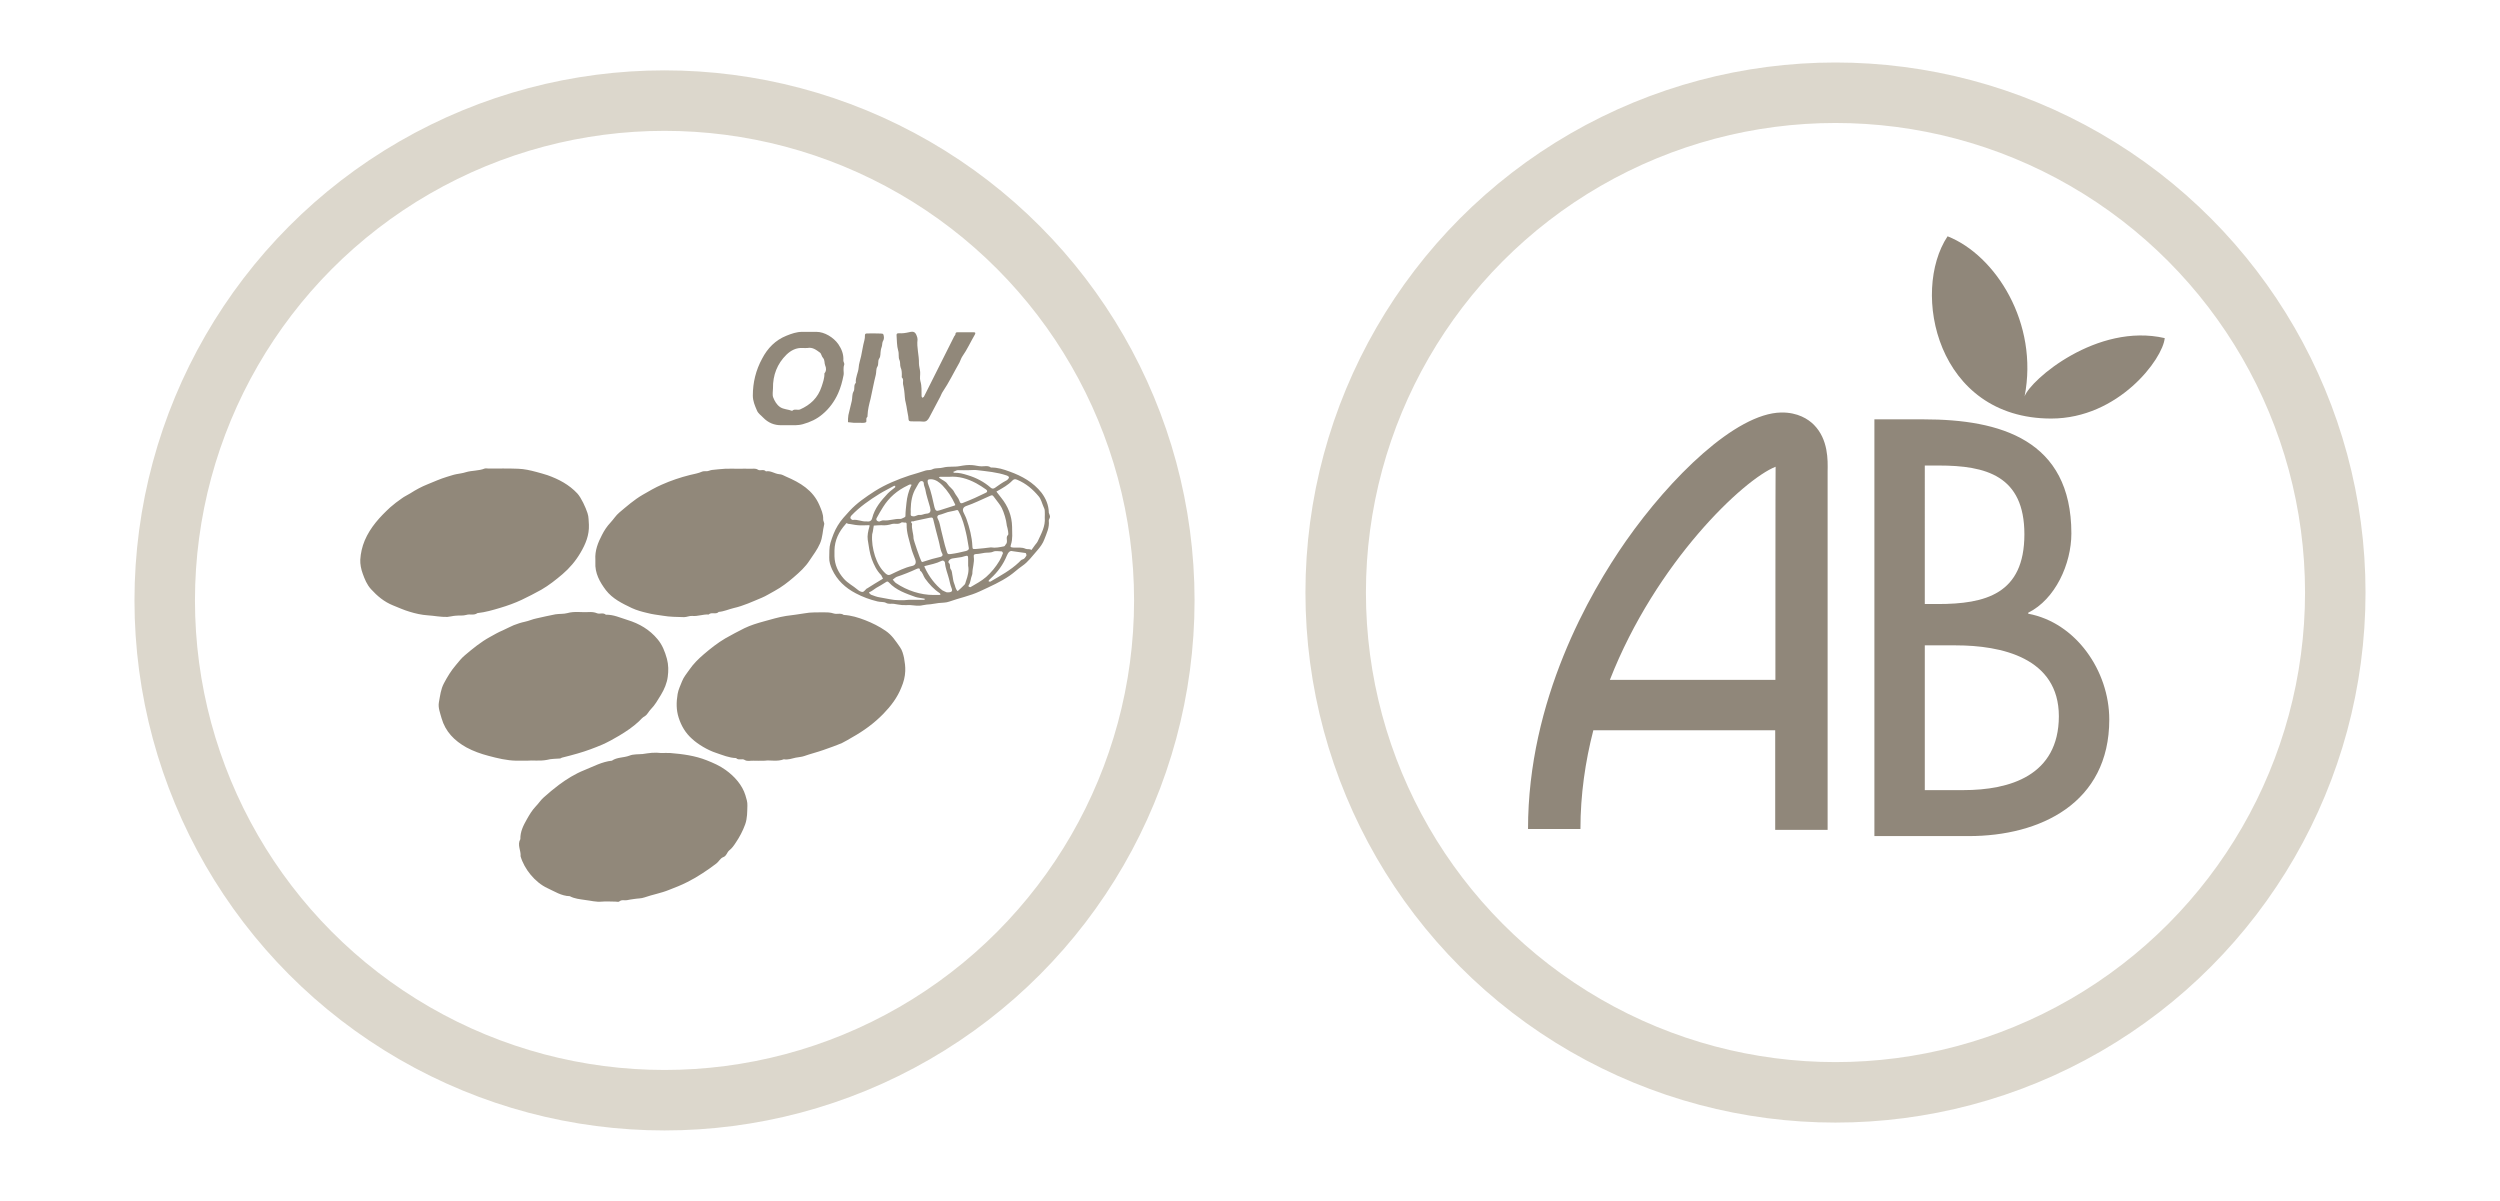 <?xml version="1.0" encoding="UTF-8"?> <!-- Generator: Adobe Illustrator 23.0.3, SVG Export Plug-In . SVG Version: 6.00 Build 0) --> <svg xmlns="http://www.w3.org/2000/svg" xmlns:xlink="http://www.w3.org/1999/xlink" id="Calque_1" x="0px" y="0px" viewBox="0 0 124 59.57" xml:space="preserve"> <g> <g> <circle fill="none" stroke="#DCD7CC" stroke-width="3" stroke-miterlimit="10" cx="91.04" cy="29.39" r="24.79"></circle> <g> <g> <path fill="#90877A" d="M88.35,20.46c-2.26,0.04-5.5,3.23-7.7,6.37c-1.81,2.59-4.86,7.89-4.86,14.29h2.6 c0-1.71,0.24-3.35,0.64-4.9h9.02v4.94h2.6c0,0,0-17.73,0-17.78c0.01-0.55,0.04-1.58-0.68-2.31 C89.69,20.79,89.17,20.45,88.35,20.46z M88.06,33.72h-8.21c2.29-5.85,6.64-9.95,8.22-10.57C88.06,23.22,88.06,33.72,88.06,33.72 z M100.42,19.66c0.71-3.63-1.44-7-3.82-7.94c-1.83,2.75-0.55,9.04,5.14,9.04c3.34,0,5.54-2.96,5.63-3.99 C104.01,16,100.71,18.84,100.42,19.66z M100.6,30.44v-0.05c1.34-0.66,2.14-2.42,2.14-3.93c0-4.66-3.55-5.66-7.32-5.66h-2.45 v20.67h4.68c3.54,0,6.97-1.63,6.97-5.78C104.62,33.27,102.96,30.88,100.6,30.44z M95.47,23.09h0.69c2.34,0,4.25,0.5,4.25,3.41 c0,2.97-1.94,3.46-4.3,3.46h-0.64V23.09z M97.38,39.19h-1.91v-7.18h1.54c2.23,0,5.11,0.6,5.11,3.52 C102.11,38.47,99.69,39.19,97.38,39.19z"></path> </g> </g> </g> <g> <circle fill="none" stroke="#DCD7CC" stroke-width="3" stroke-miterlimit="10" cx="32.96" cy="29.78" r="24.79"></circle> <path id="nkZLIU_1_" fill="#91887A" d="M26.14,37.73c-0.21,0-0.38,0-0.54,0c-0.47-0.01-0.92-0.12-1.37-0.24 c-0.38-0.1-0.75-0.23-1.1-0.42c-0.59-0.33-1.04-0.78-1.23-1.45c-0.07-0.26-0.18-0.52-0.13-0.79c0.06-0.32,0.09-0.64,0.25-0.94 c0.17-0.32,0.35-0.62,0.59-0.9c0.14-0.17,0.28-0.35,0.45-0.49c0.39-0.33,0.79-0.66,1.25-0.91c0.2-0.11,0.4-0.23,0.62-0.32 c0.18-0.08,0.36-0.18,0.55-0.26c0.18-0.07,0.36-0.13,0.55-0.17c0.2-0.04,0.38-0.13,0.59-0.17c0.31-0.07,0.62-0.14,0.93-0.2 c0.2-0.03,0.41-0.01,0.59-0.06c0.35-0.1,0.7-0.03,1.05-0.05c0.15-0.01,0.29,0,0.43,0.06c0.13,0.05,0.3-0.05,0.43,0.07 c0.38-0.01,0.71,0.15,1.07,0.26c0.59,0.18,1.1,0.48,1.49,0.95c0.24,0.28,0.37,0.62,0.47,0.98c0.08,0.3,0.08,0.6,0.04,0.89 c-0.04,0.31-0.17,0.62-0.34,0.9c-0.15,0.24-0.29,0.5-0.5,0.71c-0.1,0.1-0.17,0.26-0.28,0.33c-0.13,0.07-0.21,0.17-0.31,0.27 c-0.3,0.28-0.63,0.5-0.98,0.71c-0.27,0.16-0.54,0.31-0.83,0.44c-0.4,0.17-0.8,0.32-1.22,0.44c-0.26,0.07-0.52,0.15-0.79,0.21 c-0.03,0.01-0.05,0.03-0.08,0.04c-0.22,0.02-0.45,0.01-0.66,0.07C26.76,37.76,26.42,37.7,26.14,37.73z M38.88,37.66 c0.2,0.04,0.4-0.04,0.59-0.08c0.14-0.03,0.28-0.03,0.42-0.08c0.31-0.11,0.64-0.19,0.95-0.3c0.31-0.11,0.63-0.22,0.93-0.35 c0.17-0.08,0.34-0.19,0.5-0.28c0.57-0.32,1.08-0.69,1.54-1.16c0.38-0.39,0.7-0.81,0.9-1.32c0.11-0.26,0.18-0.52,0.19-0.8 c0.01-0.22-0.02-0.44-0.06-0.66c-0.04-0.18-0.09-0.38-0.2-0.53c-0.21-0.3-0.4-0.6-0.71-0.81c-0.32-0.22-0.66-0.39-1.02-0.53 c-0.34-0.13-0.69-0.24-1.06-0.26c-0.15-0.11-0.34-0.02-0.49-0.07c-0.18-0.06-0.35-0.06-0.53-0.06c-0.31,0.01-0.61-0.01-0.92,0.05 c-0.3,0.05-0.61,0.09-0.92,0.13c-0.38,0.06-0.73,0.17-1.1,0.27c-0.33,0.09-0.66,0.19-0.97,0.34c-0.31,0.16-0.63,0.32-0.94,0.5 c-0.39,0.23-0.73,0.5-1.07,0.79c-0.27,0.23-0.52,0.48-0.72,0.77c-0.13,0.19-0.28,0.36-0.36,0.57c-0.08,0.21-0.18,0.4-0.22,0.63 c-0.07,0.42-0.07,0.79,0.05,1.17c0.13,0.41,0.34,0.77,0.67,1.06c0.29,0.27,0.78,0.56,1.18,0.69c0.33,0.11,0.65,0.25,1,0.26 c0.12,0.13,0.3,0.01,0.42,0.09c0.14,0.09,0.29,0.03,0.44,0.04c0.16,0.01,0.33,0,0.56,0C38.21,37.69,38.55,37.79,38.88,37.66z M32.33,37.34c-0.15,0.01-0.31,0.04-0.46,0.06c-0.22,0.02-0.46,0-0.65,0.08c-0.29,0.11-0.61,0.07-0.87,0.25 c-0.49,0.05-0.92,0.29-1.37,0.47c-0.45,0.18-0.87,0.44-1.26,0.73c-0.26,0.2-0.51,0.4-0.75,0.62c-0.15,0.13-0.26,0.31-0.4,0.45 c-0.18,0.19-0.31,0.41-0.44,0.64c-0.17,0.3-0.33,0.61-0.32,0.98c-0.17,0.29,0.04,0.57,0.01,0.85c0.18,0.63,0.72,1.3,1.33,1.58 c0.35,0.16,0.69,0.39,1.11,0.4c0.24,0.13,0.51,0.15,0.77,0.19c0.27,0.03,0.54,0.11,0.82,0.08c0.23-0.02,0.46,0,0.68,0 c0.07,0,0.15,0.03,0.19-0.01c0.12-0.1,0.25-0.04,0.37-0.06c0.12-0.02,0.24-0.05,0.36-0.06c0.17-0.03,0.36-0.02,0.52-0.08 c0.4-0.14,0.82-0.21,1.21-0.37c0.31-0.12,0.62-0.24,0.91-0.39c0.26-0.13,0.52-0.28,0.76-0.44c0.23-0.15,0.46-0.31,0.68-0.48 c0.12-0.09,0.2-0.26,0.33-0.31c0.18-0.06,0.19-0.24,0.31-0.34c0.13-0.1,0.23-0.24,0.32-0.38c0.19-0.28,0.35-0.58,0.47-0.91 c0.11-0.31,0.1-0.62,0.11-0.93c0.01-0.18-0.05-0.35-0.1-0.52c-0.15-0.49-0.53-0.93-0.98-1.25c-0.29-0.21-0.61-0.35-0.94-0.48 c-0.58-0.23-1.19-0.31-1.8-0.36c-0.15-0.01-0.3,0-0.46,0C32.65,37.33,32.49,37.33,32.33,37.34z M29.14,25.45 c-0.09-0.28-0.31-0.76-0.5-0.97c-0.41-0.44-0.92-0.71-1.48-0.91c-0.18-0.06-0.37-0.11-0.55-0.16c-0.3-0.08-0.6-0.15-0.91-0.16 c-0.49-0.02-0.98-0.01-1.47-0.01c-0.07,0-0.14-0.02-0.19,0c-0.3,0.12-0.63,0.09-0.93,0.18c-0.15,0.05-0.32,0.07-0.48,0.1 c-0.16,0.03-0.31,0.09-0.46,0.13c-0.33,0.1-0.64,0.24-0.96,0.37c-0.3,0.12-0.58,0.27-0.86,0.45c-0.14,0.09-0.29,0.15-0.42,0.25 c-0.2,0.14-0.39,0.28-0.57,0.44c-0.52,0.48-0.99,0.99-1.27,1.65c-0.13,0.31-0.2,0.63-0.22,0.95c-0.01,0.22,0.04,0.47,0.12,0.69 c0.1,0.28,0.21,0.55,0.41,0.77c0.31,0.34,0.65,0.63,1.1,0.81c0.27,0.11,0.54,0.23,0.81,0.31c0.29,0.09,0.6,0.16,0.9,0.18 c0.33,0.02,0.65,0.09,0.98,0.08c0.13-0.01,0.26-0.05,0.4-0.06c0.18-0.02,0.37,0.01,0.54-0.04c0.18-0.06,0.38,0.04,0.55-0.09 c0.39-0.04,0.76-0.15,1.13-0.26c0.37-0.11,0.73-0.24,1.07-0.4c0.33-0.16,0.65-0.32,0.97-0.5c0.38-0.22,0.72-0.49,1.05-0.77 c0.35-0.3,0.65-0.65,0.89-1.06c0.26-0.44,0.44-0.88,0.42-1.39C29.19,25.85,29.21,25.65,29.14,25.45z M35.97,23.25 c-0.22,0.01-0.44,0.04-0.66,0.06c-0.08,0.01-0.15,0.05-0.23,0.06c-0.08,0.01-0.18-0.01-0.25,0.02c-0.2,0.09-0.41,0.12-0.61,0.17 c-0.48,0.12-0.95,0.28-1.4,0.48c-0.32,0.14-0.63,0.32-0.94,0.5c-0.43,0.25-0.79,0.57-1.16,0.88c-0.17,0.14-0.29,0.34-0.44,0.5 c-0.17,0.18-0.31,0.39-0.42,0.61c-0.2,0.38-0.36,0.78-0.33,1.23c0,0.04,0,0.09,0,0.13c-0.03,0.54,0.22,0.98,0.52,1.38 c0.33,0.43,0.81,0.66,1.29,0.89c0.24,0.11,0.49,0.18,0.75,0.24c0.26,0.07,0.52,0.1,0.79,0.14c0.34,0.06,0.7,0.06,1.05,0.07 c0.13,0,0.27-0.07,0.4-0.06c0.28,0.03,0.54-0.09,0.82-0.07c0.14-0.14,0.36,0.02,0.5-0.13c0.26-0.02,0.49-0.13,0.74-0.19 c0.49-0.11,0.93-0.32,1.39-0.51c0.22-0.09,0.43-0.23,0.64-0.34c0.35-0.19,0.66-0.43,0.95-0.68c0.29-0.25,0.58-0.51,0.79-0.84 c0.18-0.27,0.38-0.53,0.51-0.83c0.14-0.31,0.13-0.64,0.21-0.95c0.02-0.08-0.06-0.18-0.05-0.26c0.01-0.26-0.1-0.48-0.19-0.7 c-0.32-0.74-0.95-1.11-1.65-1.41c-0.11-0.05-0.22-0.12-0.34-0.12c-0.23-0.02-0.42-0.19-0.66-0.14c-0.11-0.13-0.29-0.01-0.39-0.08 c-0.14-0.09-0.27-0.04-0.4-0.05c-0.18-0.01-0.37,0-0.55,0C36.41,23.25,36.19,23.24,35.97,23.25z M45.76,30.02 c0.14-0.03,0.27-0.04,0.4-0.05c0.13-0.02,0.26-0.04,0.4-0.06c0.18-0.02,0.36-0.01,0.52-0.07c0.5-0.18,1.03-0.28,1.52-0.51 c0.58-0.27,1.03-0.47,1.47-0.77c0.22-0.15,0.4-0.33,0.62-0.48c0.31-0.21,0.51-0.5,0.75-0.77c0.15-0.17,0.29-0.36,0.36-0.56 c0.11-0.29,0.26-0.59,0.22-0.92c-0.01-0.06,0.06-0.13,0.06-0.2c0-0.07-0.04-0.13-0.06-0.2c0-0.01,0-0.02,0-0.03 c-0.01-0.36-0.15-0.68-0.36-0.96c-0.41-0.52-0.97-0.83-1.58-1.05c-0.3-0.11-0.6-0.21-0.93-0.2c-0.14-0.11-0.31-0.06-0.46-0.06 c-0.16,0-0.31-0.05-0.46-0.06c-0.21-0.02-0.42,0.01-0.63,0.05c-0.27,0.05-0.55,0-0.82,0.07c-0.17,0.05-0.37,0.01-0.52,0.08 c-0.13,0.07-0.25,0.03-0.36,0.07c-0.26,0.09-0.52,0.16-0.78,0.24c-0.6,0.2-1.19,0.44-1.73,0.78c-0.45,0.29-0.89,0.59-1.25,0.98 c-0.21,0.23-0.43,0.46-0.59,0.73c-0.16,0.26-0.27,0.56-0.36,0.86c-0.07,0.24-0.05,0.48-0.06,0.72c-0.01,0.21,0.06,0.41,0.14,0.59 c0.25,0.54,0.66,0.92,1.18,1.19c0.34,0.18,0.7,0.31,1.07,0.4c0.15,0.04,0.31,0.01,0.42,0.07c0.14,0.08,0.27,0.03,0.4,0.05 c0.13,0.02,0.26,0.05,0.4,0.06c0.13,0.01,0.26,0,0.39,0C45.36,30.03,45.57,30.07,45.76,30.02z M42.55,26.05 c0.17,0.02,0.35,0,0.52,0c0.05,0,0.08-0.01,0.05,0.08c-0.06,0.21-0.11,0.44-0.08,0.64c0.05,0.32,0.09,0.65,0.2,0.96 c0.11,0.29,0.24,0.57,0.46,0.79c0.03,0.03,0.04,0.09,0.07,0.13c0.04,0.05,0.03,0.05-0.02,0.08c-0.25,0.14-0.48,0.3-0.73,0.45 c-0.02,0.01-0.04,0.01-0.05,0.03c-0.06,0.05-0.12,0.15-0.19,0.15c-0.08,0-0.17-0.05-0.24-0.11c-0.22-0.19-0.49-0.32-0.69-0.55 c-0.28-0.32-0.45-0.68-0.46-1.11c0-0.1,0-0.2,0-0.29c0.01-0.51,0.22-0.93,0.55-1.3c0.02-0.02,0.03-0.09,0.12-0.02 C42.21,25.99,42.38,26.04,42.55,26.05z M51.48,26.83c-0.03,0.07-0.09,0.14-0.14,0.2c-0.06,0.08-0.12,0.17-0.18,0.25 c-0.09-0.07-0.21-0.02-0.29-0.06c-0.2-0.09-0.4-0.05-0.6-0.06c-0.14-0.01-0.17-0.02-0.13-0.14c0.1-0.29,0.06-0.59,0.06-0.89 c-0.01-0.54-0.2-1.02-0.54-1.44c-0.07-0.09-0.14-0.18-0.21-0.27c-0.05-0.06,0-0.05,0.03-0.07c0.26-0.15,0.52-0.29,0.73-0.51 c0.08-0.08,0.14-0.09,0.25-0.04c0.43,0.18,0.77,0.47,1.06,0.82c0.12,0.14,0.16,0.34,0.24,0.52c0.03,0.06,0.06,0.13,0.06,0.2 c0.01,0.11,0,0.22,0,0.33C51.86,26.1,51.65,26.46,51.48,26.83z M48.4,27.23c-0.16,0.01-0.16,0-0.17-0.14 c-0.02-0.46-0.14-0.91-0.29-1.34c-0.04-0.12-0.11-0.24-0.16-0.36c-0.05-0.13,0-0.24,0.14-0.29c0.39-0.13,0.76-0.32,1.13-0.48 c0.18-0.08,0.17-0.08,0.29,0.08c0.12,0.17,0.26,0.32,0.35,0.5c0.11,0.22,0.22,0.6,0.24,0.81c0,0.06,0.03,0.12,0.04,0.18 c0.01,0.05,0.02,0.1,0.03,0.15c0,0.06,0.03,0.16,0,0.19c-0.15,0.13,0.03,0.34-0.12,0.48c-0.03,0.03-0.03,0.08-0.09,0.09 c-0.21,0.04-0.41,0.09-0.64,0.05C48.91,27.18,48.66,27.21,48.4,27.23z M44.24,25.99c0.15-0.04,0.32,0.04,0.46-0.07 c0.04-0.03,0.11,0,0.16,0c0.08-0.01,0.12,0.01,0.11,0.1c-0.01,0.4,0.13,0.77,0.22,1.14c0.05,0.21,0.14,0.4,0.21,0.6 c0.05,0.16,0.01,0.27-0.15,0.31c-0.38,0.08-0.72,0.26-1.06,0.42c-0.1,0.05-0.16,0.04-0.25-0.03c-0.27-0.24-0.43-0.55-0.54-0.88 c-0.11-0.35-0.17-0.71-0.14-1.08c0-0.04,0.03-0.08,0.03-0.12c0.02-0.1,0.03-0.2,0.05-0.31c0.13-0.01,0.26-0.02,0.37-0.02 C43.92,26.07,44.08,26.04,44.24,25.99z M47.91,27.33c-0.25,0.06-0.5,0.12-0.75,0.15c-0.16,0.02-0.16,0-0.22-0.19 c-0.11-0.33-0.17-0.67-0.26-1c-0.05-0.19-0.07-0.39-0.16-0.55c-0.07-0.12,0-0.19,0.06-0.2c0.15-0.03,0.29-0.1,0.43-0.14 c0.11-0.03,0.22-0.04,0.33-0.07c0.17-0.05,0.17-0.05,0.23,0.08c0.17,0.31,0.26,0.66,0.34,1c0.06,0.24,0.09,0.48,0.14,0.75 C48.08,27.26,47.99,27.31,47.91,27.33z M46.29,25.77c0.09,0.35,0.17,0.71,0.27,1.06c0.06,0.21,0.07,0.44,0.18,0.64 c0.04,0.07-0.01,0.13-0.09,0.15c-0.28,0.06-0.55,0.14-0.82,0.23c-0.06,0.02-0.09,0.05-0.13-0.01c-0.05-0.08-0.39-1.05-0.39-1.14 c0-0.24-0.11-0.48-0.07-0.72c-0.1-0.11-0.04-0.13,0.07-0.12c0.02,0,0.03-0.02,0.05-0.02c0.27-0.06,0.54-0.12,0.75-0.16 C46.26,25.65,46.27,25.69,46.29,25.77z M48.42,23.97c0.17,0.09,0.33,0.2,0.49,0.31c0.07,0.05,0.07,0.11,0.01,0.15 c-0.38,0.19-0.76,0.36-1.15,0.51c-0.07,0.03-0.14,0.05-0.18-0.09c-0.05-0.16-0.18-0.28-0.26-0.44c-0.07-0.16-0.24-0.25-0.34-0.41 c-0.08-0.13-0.26-0.19-0.39-0.29c-0.01-0.01-0.02-0.03-0.03-0.04c0.02-0.01,0.04-0.02,0.05-0.02c0.15,0,0.3,0,0.45,0 C47.55,23.61,47.99,23.74,48.42,23.97z M43.48,25.7c0.1-0.19,0.21-0.37,0.32-0.55c0.3-0.48,0.71-0.83,1.22-1.07 c0.04-0.02,0.07-0.04,0.11-0.05c0.03-0.01,0.06,0.01,0.09,0.02c-0.01,0.02-0.03,0.04-0.04,0.07c-0.12,0.26-0.19,0.53-0.22,0.83 c-0.02,0.21-0.05,0.42-0.05,0.63c0,0.07-0.03,0.07-0.09,0.1c-0.06,0.02-0.1,0.06-0.17,0.06c-0.28-0.02-0.54,0.1-0.82,0.07 c-0.08-0.01-0.17,0.05-0.22,0.06C43.49,25.86,43.44,25.78,43.48,25.7z M49.57,27.82c-0.18,0.3-0.4,0.57-0.66,0.8 c-0.23,0.2-0.5,0.34-0.77,0.5c-0.02,0.01-0.06-0.01-0.09-0.02c-0.01-0.01-0.02-0.05-0.01-0.06c0.11-0.15,0.1-0.35,0.17-0.51 c0.01-0.03,0.02-0.06,0.02-0.09c0-0.27,0.11-0.54,0.07-0.82c-0.01-0.09,0-0.13,0.11-0.14c0.14,0,0.28-0.04,0.43-0.06 c0.14-0.02,0.28,0.01,0.43-0.06c0.12-0.05,0.28-0.01,0.42-0.01c0.02,0,0.03,0.04,0.06,0.08C49.7,27.57,49.64,27.7,49.57,27.82z M44.44,28.92c-0.06-0.04-0.11-0.12-0.16-0.17c0.07-0.05,0.13-0.11,0.2-0.14c0.33-0.11,0.66-0.24,0.98-0.39 c0.07-0.03,0.18-0.07,0.17,0.08c0.14,0.09,0.16,0.26,0.25,0.39c0.21,0.29,0.44,0.54,0.73,0.73c0.02,0.01,0.03,0.04,0.04,0.07 c-0.02,0.01-0.04,0.02-0.06,0.02c-0.1,0-0.2,0-0.29,0C45.67,29.51,45,29.3,44.44,28.92z M46.74,24.07 c0.26,0.27,0.47,0.59,0.63,0.94c0.03,0.07-0.01,0.05-0.04,0.07c-0.24,0.08-0.48,0.15-0.72,0.23c-0.17,0.06-0.21,0.02-0.26-0.15 c-0.09-0.38-0.16-0.77-0.31-1.14c-0.01-0.02-0.01-0.04-0.02-0.06c-0.03-0.16,0-0.19,0.16-0.19 C46.41,23.78,46.59,23.92,46.74,24.07z M47.91,28.83c-0.02,0.06-0.03,0.13-0.07,0.17c-0.11,0.11-0.22,0.22-0.34,0.32 c-0.12-0.11-0.12-0.27-0.18-0.4c-0.04-0.1-0.05-0.22-0.07-0.33c-0.03-0.12-0.02-0.26-0.09-0.35c-0.08-0.1,0.01-0.23-0.1-0.32 c-0.07-0.06,0.05-0.2,0.18-0.22c0.15-0.03,0.31-0.04,0.46-0.07c0.05-0.01,0.1-0.03,0.14-0.04c0.16-0.05,0.18-0.03,0.18,0.13 c0,0.1,0,0.2,0,0.34C48.07,28.29,48.01,28.56,47.91,28.83z M46.74,29.28c-0.35-0.27-0.67-0.69-0.87-1.13 c-0.02-0.05-0.05-0.06,0.02-0.08c0.27-0.07,0.55-0.12,0.81-0.25c0.1-0.05,0.17,0.04,0.17,0.09c0.02,0.28,0.13,0.53,0.2,0.8 c0.04,0.15,0.06,0.29,0.12,0.44c0.08,0.18,0.02,0.24-0.23,0.23C46.92,29.36,46.82,29.33,46.74,29.28z M42.3,25.79 c-0.03,0.01-0.1-0.05-0.12-0.09c-0.01-0.03,0.02-0.1,0.05-0.13c0.41-0.43,0.9-0.77,1.4-1.08c0.23-0.14,0.48-0.26,0.71-0.39 c0.02-0.01,0.04,0,0.06,0c0,0.02,0.01,0.06,0,0.07c-0.12,0.1-0.25,0.19-0.36,0.3c-0.34,0.36-0.66,0.74-0.78,1.23 c-0.04,0.17-0.17,0.18-0.3,0.16C42.74,25.88,42.53,25.75,42.3,25.79z M45.44,24.19c0.06-0.09,0.1-0.2,0.17-0.28 c0.08-0.09,0.21-0.05,0.21,0.07c0,0.1,0.05,0.18,0.07,0.27c0.05,0.31,0.16,0.61,0.24,0.91c0.05,0.19,0.03,0.31-0.2,0.32 c-0.11,0.01-0.21,0.08-0.33,0.06c-0.1-0.01-0.19,0.08-0.3,0.07c-0.09-0.01-0.14-0.02-0.13-0.12c0.01-0.08,0-0.15,0-0.23 C45.18,24.88,45.24,24.51,45.44,24.19z M44.59,29.77c-0.16,0-0.31-0.02-0.46-0.05c-0.16-0.03-0.33-0.06-0.49-0.09 c-0.15-0.02-0.29-0.08-0.43-0.13c-0.02-0.01-0.04-0.02-0.05-0.04c-0.01-0.03-0.12-0.05-0.01-0.1c0.11-0.05,0.2-0.13,0.31-0.2 c0.16-0.09,0.32-0.18,0.47-0.28c0.07-0.05,0.1-0.05,0.16,0.01c0.36,0.39,0.85,0.55,1.32,0.72c0.12,0.04,0.28,0.05,0.42,0.08 c0.02,0,0.04,0.02,0.06,0.02c-0.02,0.01-0.04,0.04-0.06,0.04c-0.25,0-0.5,0-0.75,0C44.91,29.77,44.75,29.78,44.59,29.77z M48.47,23.32c0.49,0.06,0.98,0.1,1.45,0.26c0.04,0.01,0.07,0.03,0.11,0.06c0.01,0.01,0.02,0.05,0.01,0.07 c-0.04,0.05-0.08,0.11-0.14,0.13c-0.19,0.1-0.36,0.22-0.54,0.35c-0.08,0.06-0.15,0.06-0.22,0c-0.33-0.29-0.71-0.49-1.14-0.62 c-0.22-0.07-0.43-0.13-0.67-0.12c-0.02,0-0.04-0.03-0.06-0.04c0.02-0.01,0.04-0.02,0.05-0.02c0.07-0.03,0.14-0.08,0.23-0.07 c0.17,0.01,0.35,0,0.52,0C48.21,23.32,48.34,23.3,48.47,23.32z M50.87,27.43c0.02,0,0.05,0.1,0.04,0.13 c-0.04,0.07-0.1,0.16-0.17,0.18c-0.1,0.02-0.14,0.1-0.2,0.15c-0.42,0.4-0.93,0.67-1.42,0.96c-0.02,0.01-0.06-0.01-0.09-0.02 c0.01-0.02,0.01-0.03,0.02-0.05c0.03-0.03,0.06-0.06,0.09-0.09c0.35-0.32,0.62-0.69,0.8-1.13c0.06-0.14,0.14-0.27,0.29-0.22 C50.48,27.38,50.67,27.4,50.87,27.43z M39.82,21.04c0.36-0.1,0.69-0.25,0.97-0.49c0.34-0.28,0.6-0.64,0.78-1.04 c0.13-0.29,0.21-0.59,0.27-0.9c0.02-0.08,0-0.17,0-0.26c0-0.08,0-0.17,0.03-0.25c0.03-0.08-0.04-0.14-0.04-0.22 c0.02-0.3-0.08-0.56-0.25-0.81c-0.24-0.34-0.69-0.61-1.08-0.61c-0.24,0-0.48,0-0.72,0c-0.27,0-0.52,0.09-0.77,0.19 c-0.55,0.22-0.94,0.62-1.21,1.14c-0.31,0.57-0.46,1.18-0.46,1.83c0,0.27,0.1,0.5,0.2,0.73c0.06,0.16,0.2,0.24,0.31,0.36 c0.25,0.26,0.56,0.39,0.92,0.38c0.1,0,0.2,0,0.33,0C39.32,21.09,39.57,21.11,39.82,21.04z M39.01,17.59 c0.22-0.21,0.48-0.35,0.81-0.33c0.08,0,0.15,0.01,0.23,0c0.26-0.05,0.44,0.1,0.62,0.23c0.07,0.05,0.08,0.19,0.15,0.26 c0.1,0.11,0.06,0.26,0.11,0.38c0.05,0.1,0.07,0.27-0.04,0.39c0.01,0.23-0.07,0.44-0.14,0.66c-0.18,0.55-0.55,0.9-1.07,1.13 c-0.12,0.05-0.28-0.05-0.39,0.07c-0.2-0.08-0.42-0.07-0.6-0.19c-0.17-0.12-0.27-0.3-0.34-0.48c-0.05-0.13-0.01-0.3-0.01-0.45 C38.33,18.61,38.55,18.04,39.01,17.59z M45.77,20.91c0.17,0.02,0.25-0.07,0.32-0.2c0.18-0.35,0.37-0.69,0.55-1.04 c0.04-0.08,0.07-0.17,0.12-0.24c0.31-0.46,0.55-0.96,0.83-1.45c0.05-0.1,0.08-0.21,0.14-0.3c0.24-0.34,0.41-0.72,0.62-1.08 c0.05-0.09,0.03-0.12-0.06-0.12c-0.26,0-0.52,0-0.78,0c-0.08,0-0.12,0.01-0.12,0.1c0,0.03-0.04,0.07-0.06,0.1c-0.5,1-1,2-1.5,2.99 c-0.01,0.03-0.06,0.04-0.08,0.06c-0.01-0.02-0.04-0.05-0.04-0.07c-0.01-0.25,0.02-0.5-0.06-0.76c-0.04-0.14,0-0.3-0.01-0.45 c-0.01-0.14-0.06-0.29-0.06-0.43c0.01-0.4-0.12-0.78-0.07-1.18c0-0.03-0.01-0.06-0.01-0.09c-0.08-0.27-0.15-0.34-0.42-0.27 c-0.17,0.04-0.33,0.06-0.5,0.05c-0.08,0-0.12,0.02-0.11,0.11c0.02,0.25,0.01,0.51,0.08,0.75c0.05,0.16,0,0.33,0.06,0.46 c0.06,0.13,0.02,0.26,0.06,0.37c0.06,0.13,0.06,0.26,0.06,0.4c0,0.03-0.01,0.08,0,0.1c0.11,0.1,0.04,0.22,0.06,0.33 c0.02,0.11,0.05,0.22,0.06,0.33c0.03,0.21,0.02,0.42,0.08,0.62c0.03,0.11,0.04,0.22,0.06,0.33c0.01,0.11,0.05,0.22,0.06,0.33 c0.02,0.24,0.01,0.24,0.24,0.24c0.07,0,0.13,0,0.2,0C45.57,20.9,45.67,20.9,45.77,20.91z M42.62,20.97c0.11,0,0.23,0.02,0.32-0.02 c0.08-0.04-0.02-0.18,0.07-0.26c0.02-0.01,0.02-0.06,0.02-0.09c0.01-0.28,0.08-0.55,0.15-0.82c0.09-0.4,0.16-0.8,0.26-1.19 c0.03-0.13,0.01-0.29,0.07-0.39c0.09-0.13,0.01-0.28,0.1-0.42c0.08-0.1,0.05-0.28,0.08-0.42c0.01-0.08,0.05-0.15,0.06-0.23 c0.01-0.08,0.01-0.16,0.06-0.24c0.05-0.08,0.04-0.23,0-0.31c-0.02-0.05-0.17-0.03-0.27-0.04c-0.17-0.01-0.35,0-0.52,0 c-0.08,0-0.12,0.01-0.12,0.1c0.01,0.16-0.05,0.31-0.08,0.46c-0.03,0.19-0.08,0.38-0.11,0.57c-0.04,0.19-0.11,0.37-0.12,0.56 c-0.02,0.26-0.17,0.49-0.14,0.76c-0.13,0.12-0.03,0.3-0.12,0.44c-0.07,0.12-0.05,0.3-0.08,0.45c-0.05,0.24-0.12,0.47-0.17,0.71 c-0.02,0.11-0.02,0.23-0.02,0.35c0.09,0.01,0.19,0.02,0.28,0.03c0.05,0,0.11,0,0.16,0C42.53,20.97,42.57,20.97,42.62,20.97z"></path> </g> </g> </svg> 